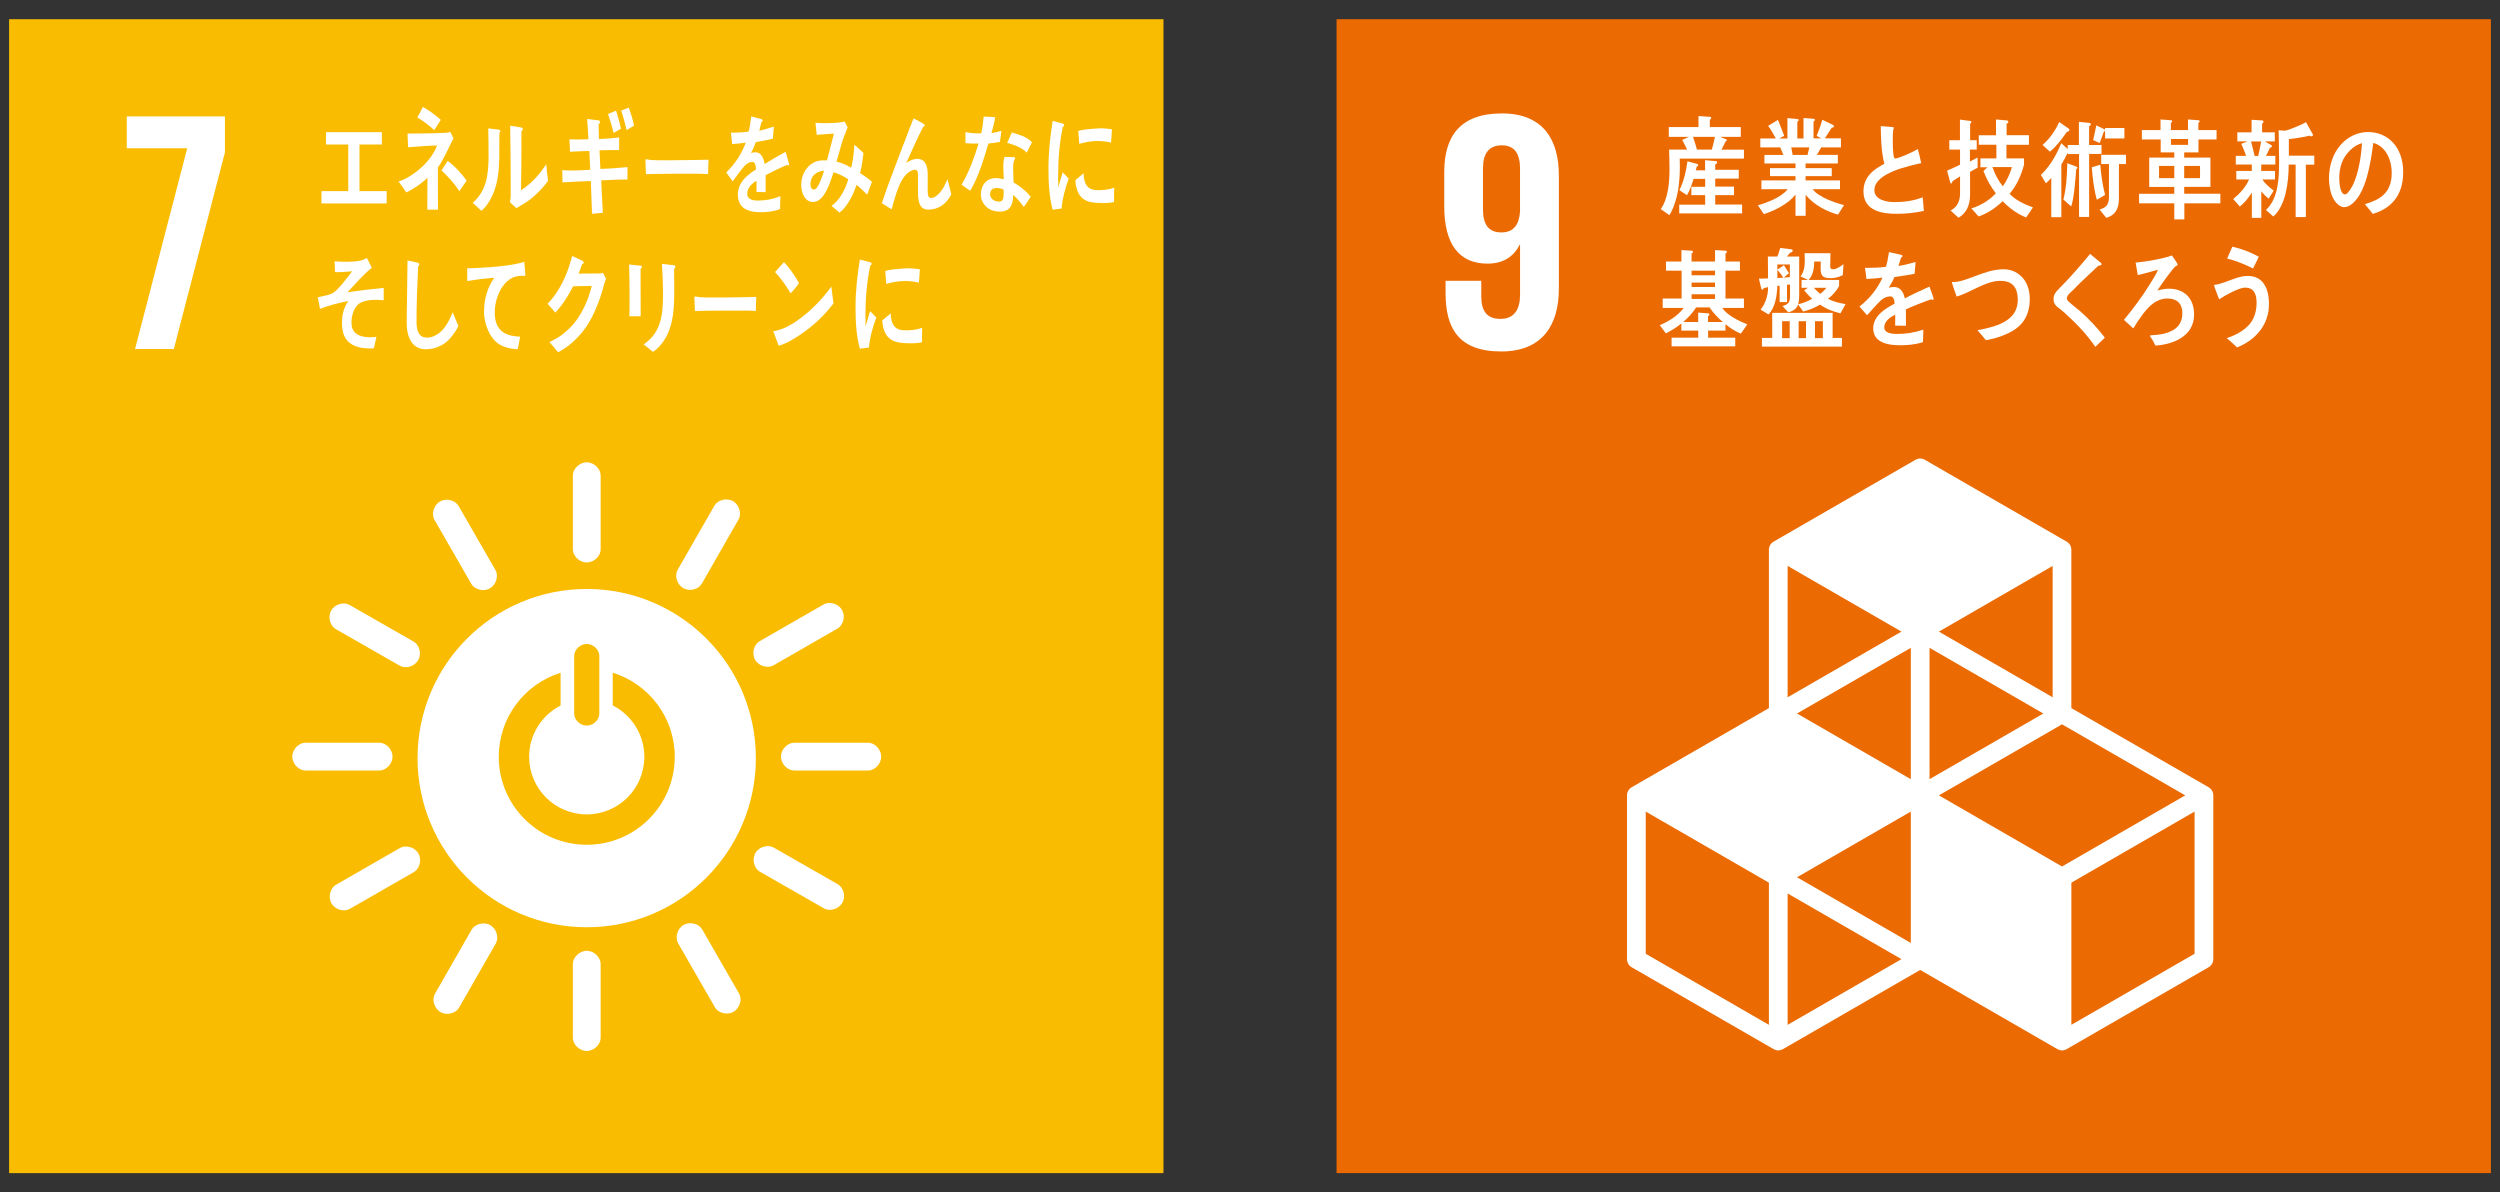 <?xml version="1.0" encoding="utf-8"?>
<!-- Generator: Adobe Illustrator 25.2.3, SVG Export Plug-In . SVG Version: 6.00 Build 0)  -->
<svg version="1.1" id="レイヤー_1" xmlns="http://www.w3.org/2000/svg" xmlns:xlink="http://www.w3.org/1999/xlink" x="0px"
	 y="0px" width="130px" height="62px" viewBox="0 0 130 62" style="enable-background:new 0 0 130 62;" xml:space="preserve">
<rect x="0" y="0" width="130" height="62" fill="#333333" stroke="none"/>
<style type="text/css">
	.st0{fill:#EC6A02;}
	.st1{fill:#FFFFFF;}
	.st2{fill:#F9BC00;}
</style>
<g>
	<g>
		<rect x="69.501" y="0.999" class="st0" width="60.026" height="60.003"/>
		<path class="st1" d="M114.848,40.937l-7.138-4.115v-8.236c0-0.174-0.091-0.335-0.243-0.42l-7.377-4.258
			c-0.149-0.087-0.335-0.087-0.485,0l-7.379,4.258c-0.15,0.086-0.243,0.247-0.243,0.42v8.236l-7.135,4.115
			c-0.151,0.088-0.244,0.247-0.244,0.421v8.518c0,0.174,0.092,0.335,0.244,0.421l7.378,4.257c0.077,0.042,0.16,0.066,0.243,0.066
			c0.086,0,0.169-0.024,0.245-0.066l7.135-4.117l7.135,4.117c0.075,0.042,0.158,0.066,0.241,0.066c0.085,0,0.168-0.024,0.243-0.066
			l7.38-4.257c0.149-0.086,0.244-0.247,0.244-0.421v-8.518C115.092,41.185,114.998,41.025,114.848,40.937 M99.362,49.034
			l-5.918-3.417l5.918-3.416V49.034z M106.252,37.102l-5.916,3.415v-6.83L106.252,37.102z M99.362,40.518l-5.918-3.416l5.918-3.415
			V40.518z M100.821,41.359l6.404-3.694l6.408,3.694l-6.408,3.698L100.821,41.359z M106.738,36.259l-5.917-3.415l5.917-3.416V36.259
			z M98.876,32.844l-5.919,3.415v-6.831L98.876,32.844z M91.983,53.292l-6.405-3.696v-7.394l6.405,3.697V53.292z M92.957,53.292
			V46.46l5.919,3.416L92.957,53.292z M114.118,49.595l-6.407,3.696v-7.393l6.407-3.697V49.595z"/>
		<path class="st1" d="M81.061,9.125c0-1.872-0.822-3.227-2.964-3.227c-2.159,0-2.996,1.177-2.996,3.049v1.783
			c0,1.981,0.783,2.979,2.248,2.979c0.856,0,1.373-0.393,1.676-0.981h0.018v2.604c0,0.731-0.287,1.25-1.016,1.25
			c-0.732,0-1.001-0.429-1.001-1.178v-0.802H75.17v0.643c0,1.783,0.644,3.031,2.894,3.031c2.137,0,2.997-1.374,2.997-3.264V9.125z
			 M79.042,10.981c-0.037,0.676-0.32,1.105-0.963,1.105c-0.695,0-0.964-0.429-0.964-1.213V8.769c0-0.767,0.285-1.212,0.982-1.212
			c0.678,0,0.945,0.463,0.945,1.212V10.981z"/>
		<path class="st1" d="M87.345,8.245c0.002,0.145,0.008,0.287,0.008,0.433c0,0.571-0.052,1.193-0.216,1.737
			c-0.066,0.229-0.197,0.595-0.335,0.774l-0.443-0.318c0.385-0.544,0.455-1.373,0.455-2.059c0-0.341-0.008-0.69-0.023-1.031h0.94
			c-0.086-0.17-0.166-0.343-0.256-0.506l0.347-0.158h-1.045v-0.51h1.544V6.035l0.57,0.038c0.044,0,0.092,0,0.092,0.069
			c0,0.038-0.043,0.073-0.072,0.084v0.381h1.61v0.51h-1.081l0.307,0.12c0.019,0.007,0.048,0.022,0.048,0.055
			c0,0.033-0.037,0.049-0.062,0.057c-0.071,0.146-0.137,0.291-0.219,0.433h1.171v0.464H87.345z M87.32,11.096v-0.452h1.349v-0.497
			h-0.718V9.715h0.718V9.3h-0.601c-0.089,0.286-0.198,0.6-0.345,0.852l-0.395-0.264c0.223-0.449,0.357-0.987,0.419-1.502
			l0.503,0.139c0.022,0.007,0.057,0.022,0.057,0.062c0,0.045-0.039,0.064-0.071,0.068c-0.021,0.068-0.039,0.135-0.057,0.202h0.485
			V8.329l0.579,0.05c0.029,0,0.048,0.04,0.048,0.068c0,0.057-0.063,0.089-0.1,0.1v0.282h1.225v0.46h-1.225v0.415h0.978v0.444h-0.978
			v0.488h1.398v0.461H87.32z M88.035,7.116c0.068,0.187,0.169,0.512,0.219,0.703c-0.07,0.029-0.177,0.056-0.241-0.039h1.002
			c0.062-0.22,0.117-0.44,0.162-0.664H88.035z"/>
		<path class="st1" d="M95.578,11.161c-0.593-0.161-1.261-0.508-1.685-1.031v1.093h-0.526v-1.104
			c-0.394,0.498-1.094,0.838-1.645,1.016l-0.313-0.46c0.489-0.14,1.206-0.406,1.553-0.838h-1.368V9.379h1.772V9.159H92.04V8.742
			h1.326V8.5h-1.616V8.055h0.983c-0.051-0.129-0.098-0.263-0.162-0.389h-1.035V7.201h0.808c-0.119-0.228-0.247-0.45-0.401-0.655
			l0.509-0.312c0.113,0.273,0.224,0.549,0.326,0.827l-0.263,0.14h0.432V6.14l0.531,0.051c0.029,0,0.053,0.016,0.053,0.056
			c0,0.038-0.042,0.071-0.07,0.082v0.872h0.322V6.136l0.54,0.043c0.029,0,0.053,0.027,0.053,0.061c0,0.039-0.049,0.066-0.072,0.077
			v0.877h0.401l-0.238-0.127c0.104-0.277,0.214-0.549,0.293-0.839l0.542,0.261c0.028,0.018,0.064,0.04,0.064,0.083
			c0,0.062-0.085,0.066-0.115,0.066c-0.12,0.19-0.238,0.373-0.357,0.555h0.835v0.472h-1.024c-0.077,0.133-0.154,0.26-0.229,0.389
			h1.092V8.5h-1.68v0.243h1.363v0.417H93.89v0.221h1.79v0.457h-1.424c0.308,0.416,1.176,0.711,1.633,0.827L95.578,11.161z
			 M93.146,7.666l0.073,0.389h0.773c0.034-0.129,0.062-0.263,0.092-0.389H93.146z"/>
		<path class="st1" d="M98.63,11.118c-0.667,0-1.73-0.105-1.73-1.165c0-0.772,0.558-1.167,1.086-1.433
			c-0.16-0.638-0.178-1.304-0.186-1.963c0.139,0.012,0.284,0.022,0.425,0.034c0.069,0.006,0.138,0.009,0.208,0.021
			c0.024,0.005,0.049,0.017,0.049,0.05c0,0.022-0.016,0.045-0.031,0.061c-0.023,0.167-0.026,0.344-0.026,0.511
			c0,0.205-0.005,0.848,0.086,0.993c0.013,0.01,0.03,0.016,0.045,0.016c0.177,0,0.991-0.376,1.173-0.493
			c0.069,0.239,0.117,0.487,0.173,0.732c-0.583,0.14-2.435,0.495-2.435,1.41c0,0.516,0.691,0.617,1.013,0.617
			c0.526,0,0.997-0.057,1.497-0.25c0.026,0.233,0.05,0.471,0.063,0.709C99.573,11.069,99.1,11.118,98.63,11.118"/>
		<path class="st1" d="M102.443,8.936v1.194c0,0.533-0.188,0.954-0.603,1.193l-0.409-0.376c0.33-0.173,0.492-0.462,0.492-0.889V9.17
			c-0.13,0.088-0.268,0.161-0.397,0.256c-0.002,0.044-0.021,0.115-0.069,0.115c-0.026,0-0.037-0.026-0.046-0.056l-0.162-0.611
			c0.227-0.098,0.454-0.199,0.673-0.31V7.778h-0.558V7.29h0.554V6.219l0.543,0.072c0.02,0,0.051,0.022,0.051,0.049
			c0,0.04-0.042,0.08-0.066,0.096V7.29h0.344v0.488h-0.354v0.621l0.4-0.205v0.522C102.708,8.794,102.575,8.86,102.443,8.936
			 M105.361,11.307c-0.447-0.172-0.871-0.478-1.221-0.845c-0.367,0.351-0.796,0.644-1.255,0.794l-0.374-0.421
			c0.451-0.127,0.928-0.412,1.272-0.783c-0.268-0.344-0.484-0.737-0.644-1.159l0.206-0.194h-0.363V8.237h0.83v-0.71h-0.916V7.034
			h0.896V6.212l0.565,0.051c0.043,0.005,0.077,0.023,0.077,0.082c0,0.045-0.062,0.079-0.091,0.09V7.03h1.161v0.498h-1.169v0.71
			h0.914v0.334c0,0.016-0.061,0.205-0.072,0.239c-0.149,0.47-0.372,0.908-0.676,1.264c0.29,0.339,0.828,0.57,1.214,0.71
			L105.361,11.307z M103.609,8.687c0.121,0.368,0.305,0.712,0.538,1c0.192-0.272,0.389-0.656,0.468-1H103.609z"/>
		<path class="st1" d="M108.635,8.005v3.274h-0.524V8.011h-0.588V7.94c-0.108,0.21-0.212,0.419-0.334,0.619v2.736h-0.523V9.248
			c-0.084,0.1-0.18,0.196-0.278,0.284l-0.264-0.438c0.457-0.423,0.814-1.034,1.06-1.649l0.338,0.305V7.54h0.581V6.336l0.54,0.055
			c0.032,0.006,0.08,0.018,0.08,0.066c0,0.057-0.051,0.096-0.089,0.105V7.54h0.645v0.466H108.635z M107.484,6.847
			c-0.265,0.381-0.546,0.759-0.889,1.04l-0.384-0.348c0.364-0.316,0.656-0.727,0.868-1.194l0.487,0.339
			c0.024,0.019,0.045,0.04,0.045,0.072C107.611,6.829,107.531,6.856,107.484,6.847 M107.961,8.805
			c-0.032,0.476-0.112,1.514-0.259,1.93l-0.407-0.36c0.156-0.605,0.189-1.26,0.205-1.887l0.489,0.182
			c0.02,0.005,0.035,0.034,0.035,0.057C108.023,8.761,107.98,8.793,107.961,8.805 M109.036,10.386
			c-0.147-0.505-0.222-1.155-0.264-1.686l0.442-0.134c0.044,0.528,0.119,1.06,0.25,1.57L109.036,10.386z M109.465,7.2v-0.41
			c-0.006,0.032-0.039,0.045-0.062,0.045c-0.07,0.198-0.141,0.403-0.221,0.604l-0.338-0.156c0.062-0.254,0.107-0.511,0.164-0.765
			l0.443,0.215l0.014,0.023V6.657h1.003V7.2H109.465z M110.184,8.532v1.776c0,0.561-0.19,0.881-0.657,1.021l-0.35-0.433
			c0.32-0.095,0.489-0.233,0.489-0.649V8.532h-0.404V8.05h1.287v0.482H110.184z"/>
		<path class="st1" d="M113.586,10.573v0.837h-0.523v-0.837h-1.832v-0.496h1.832V9.719h-1.304V8.196h1.304v-0.27h-0.707V7.252
			h-0.978V6.764h0.969V6.212l0.547,0.04c0.025,0,0.06,0.022,0.06,0.054c0,0.036-0.047,0.074-0.069,0.091v0.366h0.891V6.212
			l0.547,0.04c0.025,0,0.062,0.022,0.062,0.054c0,0.036-0.048,0.074-0.07,0.091v0.366h0.947v0.488h-0.941v0.674h-0.742v0.27h1.363
			v1.523h-1.363v0.358h1.88v0.496H113.586z M113.063,8.627h-0.793v0.636h0.793V8.627z M113.78,7.229h-0.89v0.304h0.89V7.229z
			 M114.402,8.627h-0.824v0.636h0.824V8.627z"/>
		<path class="st1" d="M117.587,8.556l-0.005,0.331h0.718v0.444h-0.655c0.15,0.244,0.381,0.421,0.587,0.58l-0.259,0.417
			c-0.14-0.102-0.267-0.231-0.385-0.378v1.378h-0.492v-1.314c-0.17,0.27-0.392,0.55-0.626,0.724l-0.345-0.388
			c0.315-0.257,0.641-0.596,0.826-1.017h-0.663V8.887h0.807V8.556h-0.834v-0.45h0.537c-0.077-0.213-0.156-0.427-0.253-0.629
			l0.332-0.123h-0.535V6.881h0.739V6.229l0.547,0.032c0.031,0,0.071,0.023,0.071,0.067c0,0.052-0.036,0.084-0.071,0.096v0.456h0.662
			v0.473h-0.519l0.325,0.186c0.032,0.017,0.045,0.044,0.045,0.06c0,0.063-0.068,0.08-0.104,0.08
			c-0.062,0.147-0.135,0.286-0.206,0.427h0.486v0.45H117.587z M117.055,7.354c0.051,0.207,0.173,0.676,0.216,0.889
			c-0.091,0.046-0.246-0.176-0.338-0.136h0.492c0.058-0.248,0.112-0.5,0.157-0.752H117.055z M119.905,8.561v2.725h-0.532V8.561
			h-0.36c-0.005,0.928-0.149,2.113-0.799,2.698l-0.386-0.337c0.657-0.613,0.685-1.658,0.685-2.59c0-0.518-0.018-1.039-0.023-1.558
			l0.316,0.023c0.054-0.006,0.184-0.04,0.309-0.09c0.221-0.079,0.66-0.268,0.799-0.353l0.362,0.651c0,0.057-0.041,0.085-0.083,0.085
			c-0.032,0-0.063-0.01-0.091-0.034c-0.355,0.083-0.722,0.135-1.082,0.18v0.859h1.322v0.467H119.905z"/>
		<path class="st1" d="M123.385,11.122c-0.142-0.168-0.27-0.344-0.411-0.505c0.724-0.218,1.395-0.534,1.395-1.625
			c0-0.74-0.358-1.41-0.959-1.559c-0.125,0.993-0.368,2.57-1.09,3.156c-0.132,0.11-0.266,0.183-0.426,0.183
			c-0.188,0-0.371-0.158-0.492-0.332c-0.215-0.311-0.294-0.774-0.294-1.177c0-1.406,0.932-2.397,2.028-2.397
			c1.009,0,1.83,0.752,1.83,2.087C124.965,10.204,124.295,10.858,123.385,11.122 M121.769,8.476
			c-0.087,0.248-0.128,0.516-0.128,0.786c0,0.238,0.041,0.845,0.299,0.845c0.092,0,0.168-0.11,0.223-0.184
			c0.433-0.55,0.616-1.728,0.662-2.478C122.413,7.536,121.94,7.995,121.769,8.476"/>
		<path class="st1" d="M90.523,17.35c-0.285-0.118-0.551-0.285-0.798-0.49v0.333h-0.902v0.365h1.41v0.45h-3.311v-0.45h1.387v-0.365
			h-0.879v-0.372c-0.251,0.205-0.522,0.377-0.807,0.512L86.31,16.91c0.456-0.194,0.917-0.471,1.245-0.897H86.46v-0.489h0.984v-1.449
			h-0.812v-0.477h0.803v-0.593l0.542,0.032c0.028,0,0.055,0.022,0.055,0.062c0,0.039-0.041,0.072-0.07,0.082v0.417h1.221v-0.593
			l0.552,0.032c0.027,0,0.062,0.022,0.062,0.062c0,0.039-0.045,0.072-0.071,0.082v0.417h0.75v0.477h-0.75v1.449h0.959v0.489H89.56
			c0.261,0.398,0.897,0.692,1.301,0.853L90.523,17.35z M88.897,15.984H88.2c-0.184,0.293-0.423,0.542-0.674,0.759h0.78v-0.488
			l0.521,0.039c0.022,0,0.062,0.018,0.062,0.056c0,0.044-0.04,0.077-0.072,0.088v0.305h0.77
			C89.33,16.525,89.087,16.277,88.897,15.984 M89.181,14.074h-1.218v0.239h1.218V14.074z M89.181,14.696h-1.218v0.228h1.218V14.696z
			 M89.181,15.302h-1.218v0.243h1.218V15.302z"/>
		<path class="st1" d="M95.704,16.294c-0.385-0.095-0.726-0.217-1.062-0.455c-0.276,0.167-0.57,0.284-0.875,0.36L93.5,15.833
			c-0.087,0.255-0.299,0.35-0.509,0.411l-0.302-0.329c0.265-0.077,0.392-0.16,0.392-0.51v-0.61l-0.156,0.015v0.899H92.54v-0.854
			l-0.118,0.011c-0.019,0.533-0.11,1.11-0.458,1.487L91.553,16.1c0.253-0.317,0.389-0.744,0.389-1.171
			c-0.074,0.016-0.151,0.04-0.228,0.055c-0.009,0.04-0.039,0.078-0.077,0.078c-0.032,0-0.048-0.043-0.056-0.078l-0.119-0.497
			c0.157,0,0.319,0,0.477-0.011c0-0.379-0.01-0.76-0.01-1.137h0.494c0.057-0.146,0.104-0.294,0.152-0.445l0.589,0.072
			c0.028,0.006,0.057,0.034,0.057,0.066c0,0.073-0.082,0.101-0.129,0.106c-0.058,0.066-0.114,0.132-0.176,0.201h0.642v1.979
			c0,0.172-0.005,0.345-0.058,0.505c0.257-0.059,0.505-0.15,0.734-0.288c-0.148-0.127-0.287-0.277-0.416-0.433
			c0.06-0.05,0.129-0.093,0.195-0.136H93.68v-0.408h0.345l-0.397-0.182c0.177-0.249,0.221-0.505,0.221-0.822
			c0-0.127-0.006-0.26-0.011-0.388h1.346c-0.004,0.217-0.012,0.434-0.012,0.649c0,0.139,0.031,0.189,0.152,0.189
			c0.167,0,0.4-0.159,0.538-0.267l-0.037,0.57c-0.192,0.095-0.395,0.156-0.599,0.156c-0.358,0-0.552-0.038-0.552-0.493
			c0-0.123,0.004-0.249,0.004-0.372h-0.336c-0.009,0.355-0.058,0.715-0.3,0.959h1.591v0.317c-0.127,0.25-0.36,0.504-0.575,0.66
			c0.267,0.155,0.618,0.233,0.912,0.278L95.704,16.294z M91.619,18.025v-0.451h0.536v-1.304h3.141v1.304h0.484v0.451H91.619z
			 M93.072,13.752h-0.649v0.267c0.111-0.079,0.227-0.155,0.341-0.228c0.09,0.134,0.175,0.272,0.262,0.412l-0.27,0.233l0.316-0.023
			V13.752z M92.423,14.029v0.43l0.313-0.023C92.636,14.296,92.534,14.152,92.423,14.029 M93.063,16.704H92.67v0.878h0.394V16.704z
			 M93.913,16.704h-0.384v0.878h0.384V16.704z M94.317,14.964c0.107,0.11,0.214,0.226,0.336,0.314
			c0.12-0.087,0.229-0.193,0.319-0.314H94.317z M94.789,16.704h-0.41v0.878h0.41V16.704z"/>
		<path class="st1" d="M100.495,15.589c-0.024,0-0.047-0.01-0.072-0.027c-0.342,0.117-1.002,0.377-1.315,0.522v0.855l-0.56-0.007
			c0.003-0.078,0.003-0.162,0.003-0.256v-0.31c-0.379,0.178-0.57,0.404-0.57,0.659c0,0.223,0.221,0.34,0.65,0.34
			c0.47,0,0.898-0.061,1.383-0.223l-0.02,0.649c-0.416,0.14-0.878,0.162-1.191,0.162c-0.931,0-1.396-0.294-1.396-0.888
			c0-0.289,0.133-0.555,0.39-0.799c0.162-0.149,0.405-0.31,0.721-0.478c-0.009-0.249-0.086-0.376-0.224-0.376
			c-0.174,0-0.336,0.066-0.49,0.211C97.711,15.711,97.586,15.83,97.44,16c-0.177,0.195-0.286,0.328-0.352,0.394
			c-0.085-0.1-0.217-0.25-0.395-0.455c0.532-0.416,0.932-0.921,1.197-1.503c-0.251,0.032-0.53,0.055-0.835,0.072
			c-0.019-0.212-0.048-0.406-0.077-0.577c0.447,0,0.814-0.016,1.088-0.056c0.057-0.16,0.11-0.417,0.161-0.765l0.642,0.144
			c0.039,0.01,0.058,0.033,0.058,0.066s-0.024,0.061-0.077,0.083c-0.024,0.095-0.067,0.239-0.128,0.427
			c0.218-0.028,0.54-0.109,0.888-0.204l-0.051,0.61c-0.261,0.055-0.614,0.111-1.05,0.17c-0.066,0.168-0.178,0.373-0.295,0.558
			c0.113-0.036,0.209-0.04,0.271-0.04c0.289,0,0.479,0.192,0.566,0.592c0.377-0.2,0.811-0.403,1.282-0.614l0.218,0.621
			C100.552,15.566,100.534,15.589,100.495,15.589"/>
		<path class="st1" d="M104.117,17.46c-0.277,0.102-0.562,0.187-0.852,0.229c-0.146-0.173-0.285-0.358-0.44-0.515
			c0.369-0.071,0.74-0.153,1.096-0.291c0.524-0.21,1.019-0.578,1.004-1.327c-0.017-0.732-0.396-0.965-0.951-0.951
			c-0.768,0.022-1.478,0.601-2.23,0.816c-0.024-0.077-0.245-0.691-0.245-0.72c0-0.055,0.069-0.035,0.102-0.035
			c0.367-0.01,0.788-0.195,1.14-0.32c0.451-0.173,0.909-0.33,1.388-0.344c0.754-0.022,1.396,0.522,1.417,1.481
			C105.569,16.636,104.952,17.15,104.117,17.46"/>
		<path class="st1" d="M108.957,18.036c-0.419-0.609-0.903-1.136-1.431-1.614c-0.134-0.126-0.27-0.256-0.414-0.361
			c-0.086-0.066-0.171-0.122-0.238-0.211c-0.065-0.088-0.089-0.188-0.089-0.298c0-0.212,0.089-0.335,0.218-0.473
			c0.229-0.243,0.468-0.471,0.689-0.721c0.334-0.378,0.67-0.754,0.993-1.155c0.139,0.118,0.276,0.228,0.413,0.345
			c0.053,0.039,0.116,0.083,0.16,0.133c0.013,0.017,0.02,0.027,0.02,0.051c0,0.076-0.101,0.088-0.154,0.076
			c-0.313,0.301-0.637,0.594-0.954,0.899c-0.136,0.13-0.257,0.269-0.39,0.394c-0.063,0.062-0.133,0.117-0.191,0.183
			c-0.051,0.056-0.113,0.14-0.113,0.223c0,0.078,0.038,0.122,0.086,0.167c0.199,0.189,0.422,0.351,0.626,0.526
			c0.457,0.406,0.884,0.86,1.265,1.359C109.282,17.714,109.123,17.882,108.957,18.036"/>
		<path class="st1" d="M112.08,17.969c-0.072-0.161-0.156-0.315-0.257-0.454c-0.009-0.017-0.024-0.033-0.024-0.051
			c0-0.016,0.024-0.021,0.034-0.027c0.237-0.022,0.47-0.028,0.703-0.088c0.493-0.129,0.945-0.385,0.945-1.061
			c0-0.565-0.341-0.766-0.779-0.766c-0.527,0-0.908,0.338-1.246,0.777c-0.189,0.249-0.361,0.51-0.525,0.777
			c-0.163-0.145-0.325-0.294-0.486-0.443c0.514-0.628,0.926-1.166,1.357-1.871c0.125-0.206,0.329-0.504,0.411-0.734
			c-0.124,0.028-0.247,0.068-0.372,0.102c-0.223,0.06-0.451,0.127-0.678,0.175c-0.035-0.214-0.068-0.432-0.11-0.648
			c0.523-0.055,1.044-0.138,1.557-0.271c0.114-0.027,0.221-0.061,0.329-0.104c0.042,0.06,0.299,0.425,0.299,0.47
			c0,0.055-0.057,0.073-0.088,0.078c-0.168,0.106-0.817,1.044-0.97,1.277c0.2-0.056,0.407-0.094,0.616-0.094
			c0.728,0,1.297,0.439,1.297,1.347C114.093,17.542,112.895,17.924,112.08,17.969"/>
		<path class="st1" d="M116.325,18.065c-0.176-0.164-0.35-0.335-0.538-0.482c0.476-0.149,1.107-0.469,1.37-0.992
			c0.128-0.251,0.186-0.548,0.186-0.837c0-0.507-0.163-0.798-0.605-0.798c-0.308,0-1.063,0.415-1.343,0.609
			c-0.035-0.086-0.262-0.673-0.262-0.725c0-0.04,0.047-0.034,0.066-0.034c0.103,0,0.475-0.12,0.587-0.166
			c0.372-0.136,0.714-0.291,1.107-0.291c0.76,0,1.093,0.617,1.093,1.465C117.988,16.983,117.175,17.736,116.325,18.065
			 M117.158,13.958c-0.437-0.212-0.879-0.399-1.345-0.513c0.09-0.204,0.177-0.409,0.266-0.615c0.476,0.097,0.936,0.284,1.378,0.519
			C117.361,13.552,117.266,13.758,117.158,13.958"/>
	</g>
	<g>
		<rect x="0.473" y="0.999" class="st2" width="60.028" height="60.003"/>
		<path class="st1" d="M30.509,30.626c-4.857,0-8.797,3.938-8.797,8.794c0,4.86,3.94,8.797,8.797,8.797
			c4.858,0,8.796-3.937,8.796-8.797C39.305,34.564,35.367,30.626,30.509,30.626 M29.858,34.102c0-0.293,0.293-0.616,0.653-0.616
			c0.361,0,0.653,0.322,0.653,0.616v3.019c0,0.292-0.292,0.61-0.653,0.61c-0.36,0-0.653-0.318-0.653-0.61V34.102z M30.512,43.928
			c-2.528,0-4.576-2.049-4.576-4.574c0-2.053,1.35-3.79,3.215-4.37v1.703c-0.97,0.497-1.636,1.503-1.636,2.667
			c0,1.654,1.34,2.994,2.996,2.994c1.654,0,2.994-1.339,2.994-2.994c0-1.167-0.669-2.176-1.643-2.67v-1.702
			c1.867,0.577,3.225,2.316,3.225,4.372C35.087,41.879,33.039,43.928,30.512,43.928"/>
		<path class="st1" d="M20.41,39.344c0-0.399-0.353-0.722-0.678-0.722h-3.851c-0.327,0-0.68,0.323-0.68,0.722
			c0,0.399,0.354,0.723,0.68,0.723h3.851C20.058,40.067,20.41,39.744,20.41,39.344"/>
		<path class="st1" d="M45.821,39.344c0-0.399-0.352-0.722-0.675-0.722h-3.851c-0.326,0-0.684,0.323-0.684,0.722
			c0,0.399,0.358,0.723,0.684,0.723h3.851C45.469,40.067,45.821,39.744,45.821,39.344"/>
		<path class="st1" d="M30.512,54.65c0.399,0,0.722-0.354,0.722-0.676v-3.851c0-0.324-0.323-0.681-0.722-0.681
			c-0.399,0-0.724,0.357-0.724,0.681v3.851C29.788,54.295,30.113,54.65,30.512,54.65"/>
		<path class="st1" d="M43.8,46.947c0.199-0.347,0.052-0.803-0.228-0.963l-3.343-1.912c-0.281-0.161-0.752-0.058-0.95,0.288
			c-0.197,0.346-0.051,0.807,0.23,0.967l3.344,1.913C43.135,47.399,43.601,47.292,43.8,46.947"/>
		<path class="st1" d="M22.907,52.63c0.346,0.198,0.803,0.051,0.962-0.229l1.914-3.343c0.161-0.282,0.058-0.751-0.289-0.95
			c-0.347-0.198-0.806-0.048-0.967,0.231l-1.912,3.342C22.454,51.963,22.56,52.43,22.907,52.63"/>
		<path class="st1" d="M38.144,52.612c0.347-0.198,0.45-0.666,0.289-0.945l-1.92-3.339c-0.162-0.282-0.62-0.43-0.967-0.23
			c-0.347,0.198-0.449,0.669-0.285,0.952l1.92,3.337C37.339,52.667,37.798,52.811,38.144,52.612"/>
		<path class="st1" d="M17.237,46.976c0.201,0.345,0.668,0.449,0.947,0.289l3.34-1.918c0.283-0.162,0.432-0.62,0.231-0.966
			c-0.198-0.346-0.667-0.451-0.951-0.289l-3.34,1.919C17.185,46.171,17.04,46.629,17.237,46.976"/>
		<path class="st1" d="M30.512,29.247c0.399,0,0.722-0.351,0.722-0.673v-3.852c0-0.326-0.323-0.681-0.722-0.681
			c-0.399,0-0.724,0.355-0.724,0.681v3.852C29.788,28.896,30.113,29.247,30.512,29.247"/>
		<path class="st1" d="M21.745,34.329c0.198-0.345,0.053-0.802-0.229-0.962l-3.341-1.911c-0.283-0.163-0.754-0.059-0.951,0.288
			c-0.199,0.347-0.05,0.804,0.231,0.967l3.345,1.912C21.078,34.783,21.546,34.676,21.745,34.329"/>
		<path class="st1" d="M35.531,30.582c0.345,0.198,0.799,0.053,0.961-0.226l1.913-3.344c0.163-0.282,0.059-0.751-0.288-0.95
			c-0.347-0.199-0.806-0.05-0.967,0.232l-1.915,3.342C35.075,29.917,35.181,30.384,35.531,30.582"/>
		<path class="st1" d="M25.478,30.592c0.343-0.198,0.45-0.667,0.288-0.945l-1.921-3.339c-0.162-0.282-0.62-0.429-0.966-0.231
			c-0.346,0.199-0.45,0.672-0.288,0.952l1.92,3.338C24.673,30.646,25.13,30.791,25.478,30.592"/>
		<path class="st1" d="M39.268,34.312c0.2,0.345,0.665,0.449,0.946,0.29l3.34-1.92c0.281-0.162,0.429-0.619,0.23-0.965
			c-0.199-0.346-0.669-0.45-0.952-0.288l-3.34,1.918C39.213,33.508,39.069,33.967,39.268,34.312"/>
		<polygon class="st1" points="6.592,7.711 9.735,7.711 7.022,18.149 9.039,18.149 11.697,7.924 11.697,6.051 6.592,6.051 		"/>
		<polygon class="st1" points="16.716,10.579 16.716,9.938 18.109,9.938 18.109,7.515 16.95,7.515 16.95,6.873 19.856,6.873 
			19.856,7.515 18.693,7.515 18.693,9.938 20.107,9.938 20.107,10.579 		"/>
		<path class="st1" d="M22.771,8.709v0.67c0,0.509,0.004,1.021,0.004,1.525h-0.554c0-0.555,0-1.109,0.006-1.661
			c-0.294,0.3-0.757,0.609-1.104,0.762C21,9.804,20.865,9.618,20.721,9.442c0.688-0.223,1.67-0.973,2.006-1.877
			c-0.501,0.006-1.003,0.062-1.506,0.092c-0.01-0.24-0.018-0.473-0.031-0.713c0.645,0,1.297-0.005,1.942-0.037
			c0.098,0,0.188-0.019,0.284-0.043l0.164,0.32C23.321,7.707,23.092,8.249,22.771,8.709 M22.576,6.765
			c-0.272-0.264-0.568-0.467-0.871-0.657c0.098-0.185,0.189-0.361,0.285-0.546c0.322,0.177,0.634,0.404,0.931,0.67
			C22.81,6.417,22.696,6.593,22.576,6.765 M23.885,9.944c-0.267-0.431-0.596-0.762-0.924-1.082l0.316-0.491
			c0.349,0.238,0.711,0.634,0.988,1.02L23.885,9.944z"/>
		<path class="st1" d="M25.97,6.906c-0.027,1.282,0.112,2.472-0.51,3.536c-0.121,0.205-0.269,0.385-0.424,0.523
			c-0.141-0.125-0.35-0.318-0.456-0.417c0.688-0.604,0.826-1.375,0.826-2.466c0-0.461-0.009-0.945-0.017-1.408l0.581,0.074
			c0.024,0.008,0.048,0.019,0.048,0.063C26.018,6.848,25.991,6.887,25.97,6.906 M27.586,10.357c-0.232,0.181-0.485,0.317-0.73,0.466
			c-0.117-0.107-0.24-0.199-0.344-0.324c0.026-0.1,0.044-0.199,0.044-0.304V9.43c0-0.959-0.013-1.937-0.027-2.895l0.607,0.099
			c0.026,0.007,0.048,0.031,0.048,0.075c0,0.05-0.04,0.088-0.065,0.105c-0.009,0.268-0.004,0.53-0.004,0.798
			c0,0.754-0.008,1.526-0.023,2.278c0.345-0.206,0.735-0.573,1.01-0.926c0.091-0.113,0.174-0.245,0.262-0.368
			c0.009-0.012,0.018-0.032,0.03-0.032c0.022,0,0.022,0.064,0.022,0.076c0.018,0.26,0.048,0.509,0.084,0.764
			C28.229,9.778,27.916,10.095,27.586,10.357"/>
		<path class="st1" d="M31.263,9.379c0.025,0.565,0.05,1.123,0.085,1.688c-0.188,0.02-0.373,0.026-0.562,0.051
			c-0.017-0.57-0.047-1.134-0.062-1.703c-0.495,0.017-0.981,0.035-1.473,0.069c-0.004-0.211-0.009-0.422-0.013-0.634
			c0.111,0.008,0.222,0.01,0.336,0.015c0.377,0.008,0.744-0.024,1.118-0.034c-0.015-0.329-0.026-0.651-0.046-0.98
			c-0.336,0.004-0.669,0.024-1.005,0.04c-0.004-0.211-0.022-0.43-0.031-0.642c0.328,0.009,0.66,0.004,0.992-0.01
			c-0.019-0.353-0.043-0.7-0.071-1.053l0.598,0.073c0.034,0.006,0.073,0.036,0.072,0.09c0,0.052-0.038,0.092-0.073,0.109
			c0.005,0.257,0.014,0.512,0.016,0.77c0.354-0.01,0.704-0.036,1.053-0.081c-0.003,0.224,0,0.439-0.003,0.657
			c-0.341-0.002-0.681,0.002-1.019,0.011c0.015,0.322,0.027,0.646,0.045,0.971c0.47-0.019,0.942-0.048,1.409-0.096
			c0.005,0.218-0.005,0.434,0,0.646C32.175,9.331,31.715,9.362,31.263,9.379 M31.905,6.913c-0.073-0.339-0.18-0.663-0.288-0.985
			l0.414-0.175c0.106,0.301,0.187,0.622,0.259,0.94L31.905,6.913z M32.585,6.765c-0.082-0.346-0.171-0.688-0.283-1.012L32.7,5.595
			c0.112,0.317,0.199,0.603,0.269,0.937L32.585,6.765z"/>
		<path class="st1" d="M36.82,9.051c-0.264-0.017-0.475-0.017-0.688-0.017c-0.249-0.006-1.952,0-2.543,0.023
			c-0.011-0.228-0.023-0.518-0.027-0.688c-0.005-0.086,0.032-0.092,0.062-0.086c0.077,0.024,0.226,0.033,0.27,0.04
			c0.284,0.017,0.586,0.012,0.914,0.012c0.678,0,1.281-0.019,2.039-0.028C36.83,8.533,36.827,8.821,36.82,9.051"/>
		<path class="st1" d="M40.987,8.604c-0.02,0-0.041-0.011-0.06-0.029c-0.289,0.12-0.848,0.388-1.114,0.536v0.88l-0.476-0.006
			c0.003-0.081,0.003-0.166,0.003-0.263v-0.32c-0.324,0.184-0.484,0.417-0.484,0.679c0,0.228,0.186,0.349,0.554,0.349
			c0.398,0,0.759-0.063,1.171-0.228l-0.018,0.668c-0.352,0.142-0.745,0.167-1.01,0.167c-0.789,0-1.184-0.303-1.184-0.915
			c0-0.297,0.111-0.571,0.328-0.822c0.139-0.154,0.344-0.32,0.615-0.49c-0.009-0.257-0.074-0.388-0.19-0.388
			c-0.15,0-0.285,0.07-0.415,0.216c-0.08,0.092-0.183,0.211-0.312,0.388c-0.147,0.199-0.239,0.337-0.297,0.406
			c-0.073-0.104-0.184-0.257-0.334-0.468c0.451-0.428,0.79-0.947,1.015-1.546c-0.212,0.033-0.45,0.056-0.709,0.073
			c-0.015-0.217-0.041-0.418-0.063-0.594c0.377,0,0.686-0.017,0.921-0.058c0.049-0.165,0.091-0.427,0.139-0.787l0.542,0.149
			c0.031,0.01,0.049,0.035,0.049,0.067c0,0.036-0.022,0.063-0.065,0.085c-0.02,0.099-0.056,0.247-0.109,0.441
			c0.185-0.03,0.458-0.114,0.755-0.212L40.192,7.21c-0.22,0.058-0.519,0.115-0.888,0.178c-0.057,0.171-0.149,0.382-0.25,0.569
			c0.097-0.034,0.177-0.038,0.229-0.038c0.246,0,0.407,0.198,0.48,0.609c0.321-0.204,0.688-0.417,1.088-0.633l0.184,0.64
			C41.036,8.581,41.021,8.604,40.987,8.604"/>
		<path class="st1" d="M45.091,10.124c-0.179-0.179-0.359-0.364-0.549-0.515c-0.175,0.532-0.517,1.191-0.888,1.448l-0.418-0.353
			c0.398-0.268,0.701-0.798,0.876-1.377c-0.245-0.162-0.497-0.296-0.767-0.368c-0.066,0.202-0.13,0.405-0.21,0.597
			c-0.189,0.475-0.446,0.957-0.884,0.947c-0.356-0.009-0.598-0.42-0.586-0.918c0.017-0.639,0.402-1.081,0.817-1.203
			c0.174-0.049,0.352-0.051,0.522-0.041c0.102-0.404,0.258-0.968,0.36-1.396L42.468,7.01l-0.064-0.626l0.046,0.004
			c0.301,0.031,1.208,0.025,1.467-0.071c0.048,0.102,0.105,0.202,0.159,0.303c-0.135,0.351-0.244,0.599-0.345,0.962
			c-0.077,0.276-0.145,0.552-0.234,0.821c0.27,0.066,0.521,0.169,0.764,0.32c0.096-0.382,0.143-0.798,0.165-1.201
			c0.163,0.144,0.324,0.282,0.475,0.434c-0.04,0.356-0.089,0.708-0.176,1.043c0.207,0.138,0.418,0.277,0.617,0.455
			C45.263,9.676,45.179,9.902,45.091,10.124 M42.145,9.566c-0.002,0.151,0.042,0.284,0.159,0.287
			c0.076,0.003,0.129-0.032,0.18-0.103c0.143-0.178,0.292-0.631,0.368-0.875C42.553,8.896,42.159,9.062,42.145,9.566"/>
		<path class="st1" d="M48.268,10.9c-0.576,0.003-0.533-0.677-0.533-1.207V9.166c0-0.154,0.003-0.341-0.157-0.34
			c-0.039-0.001-0.075,0.009-0.116,0.023c-0.649,0.213-0.894,1.329-1.097,2.033c-0.171-0.106-0.342-0.21-0.511-0.314
			c0.18-0.548,0.376-1.08,0.58-1.617c0.227-0.598,0.452-1.202,0.685-1.799c0.128-0.333,0.249-0.672,0.387-0.996
			c0.16,0.081,0.398,0.202,0.546,0.307c0.016,0.01,0.028,0.026,0.028,0.052c0,0.047-0.039,0.074-0.072,0.074
			c-0.289,0.559-0.547,1.152-0.81,1.729c-0.027,0.055-0.054,0.106-0.078,0.155c0.176-0.112,0.375-0.211,0.573-0.213
			c0.42-0.002,0.55,0.358,0.55,0.837c0,0.289-0.002,0.57-0.002,0.858c0,0.143,0.018,0.341,0.162,0.341
			c0.191,0,0.349-0.145,0.487-0.301c0.178-0.205,0.255-0.415,0.381-0.675c0.069,0.265,0.138,0.524,0.198,0.79
			C49.18,10.648,48.781,10.897,48.268,10.9"/>
		<path class="st1" d="M51.997,7.377c-0.209,0.038-0.387,0.067-0.599,0.086c-0.225,0.763-0.521,1.751-0.945,2.453
			c-0.153-0.093-0.302-0.201-0.451-0.31c0.385-0.645,0.671-1.441,0.884-2.146c-0.208,0.013-0.478,0.003-0.684-0.016
			c0.001-0.19,0-0.382,0.003-0.576c0.075,0.02,0.15,0.028,0.228,0.04c0.193,0.023,0.389,0.035,0.587,0.026
			c0.074-0.322,0.102-0.557,0.131-0.871c0.229,0,0.435,0.02,0.598,0.032c-0.024,0.19-0.125,0.605-0.197,0.828
			c0.175-0.022,0.347-0.077,0.523-0.122C52.052,6.99,52.024,7.184,51.997,7.377 M53.239,10.759
			c-0.171-0.221-0.346-0.449-0.553-0.623c-0.001,0.062-0.006,0.124-0.011,0.184c-0.043,0.58-0.389,0.709-0.782,0.681
			c-0.138-0.011-0.277-0.044-0.408-0.108c-0.257-0.132-0.509-0.444-0.479-0.837c0.043-0.567,0.421-0.826,0.831-0.794
			c0.118,0.009,0.238,0.03,0.354,0.061c0.006-0.266-0.029-0.526-0.018-0.788c0.005-0.136,0.024-0.254,0.07-0.381
			c0.131,0.007,0.261,0.012,0.394,0.018c0.025,0.001,0.153-0.016,0.149,0.05c0,0.013,0,0.019-0.004,0.023
			c-0.058,0.098-0.09,0.223-0.096,0.339c-0.013,0.298,0.018,0.603,0.018,0.904c0.309,0.165,0.655,0.451,0.894,0.74
			C53.487,10.412,53.367,10.594,53.239,10.759 M52.19,9.865c-0.09-0.058-0.2-0.078-0.308-0.086
			c-0.167-0.013-0.376,0.027-0.396,0.291c-0.02,0.258,0.223,0.396,0.396,0.409c0.162,0.015,0.28-0.017,0.3-0.258
			C52.19,10.103,52.19,9.984,52.19,9.865 M53.392,7.937c-0.293-0.297-0.659-0.398-1.019-0.51l0.241-0.541
			c0.361,0.118,0.752,0.2,1.047,0.51L53.392,7.937z"/>
		<path class="st1" d="M23.207,17.786c-0.321,0.261-0.705,0.376-1.08,0.376c-0.579,0-0.942-0.449-0.974-1.239
			c-0.008-0.106-0.003-0.211-0.003-0.317c0-0.299,0.003-0.599,0.013-0.905c0.011-0.717,0.02-1.441,0.027-2.159
			c0.127,0.023,0.256,0.051,0.382,0.084c0.054,0.011,0.111,0.017,0.16,0.04c0.033,0.017,0.073,0.038,0.073,0.088
			c0,0.045-0.031,0.078-0.06,0.094c-0.049,0.969-0.086,1.947-0.086,2.914c0,0.495,0.164,0.796,0.542,0.796
			c0.176,0,0.355-0.061,0.517-0.162c0.375-0.215,0.634-0.683,0.82-1.161l0.297,0.723C23.687,17.263,23.438,17.597,23.207,17.786"/>
		<path class="st1" d="M27.264,14.35c-0.015,0-0.033-0.008-0.05-0.008c-0.179-0.007-0.37,0.013-0.551,0.093
			c-0.511,0.229-0.906,0.954-0.935,1.731c-0.04,1.15,0.695,1.315,1.319,1.34c-0.039,0.216-0.078,0.438-0.127,0.652
			c-0.028-0.002-0.056-0.003-0.083-0.003c-0.277-0.012-0.599-0.093-0.851-0.237c-0.477-0.269-0.841-1.04-0.815-1.801
			c0.024-0.672,0.196-1.183,0.53-1.677c-0.468,0.038-0.938,0.096-1.403,0.175c0-0.223-0.008-0.442-0.004-0.661
			c0.806-0.026,1.607-0.069,2.41-0.205c0.189-0.035,0.376-0.075,0.559-0.134c0.01,0.086,0.058,0.637,0.056,0.681
			C27.319,14.342,27.292,14.35,27.264,14.35"/>
		<path class="st1" d="M31.415,14.78c-0.066,0.224-0.122,0.452-0.197,0.668c-0.275,0.782-0.558,1.382-1.042,1.942
			c-0.345,0.396-0.737,0.716-1.156,0.927c-0.145-0.181-0.296-0.359-0.45-0.526c0.232-0.117,0.461-0.234,0.677-0.401
			c0.262-0.215,0.522-0.444,0.735-0.747c0.362-0.511,0.62-1.092,0.79-1.775l-0.967,0.018c-0.257,0.505-0.572,0.993-0.93,1.37
			c-0.131-0.154-0.262-0.315-0.401-0.458c0.603-0.618,1.03-1.504,1.28-2.486l0.544,0.254c0.026,0.013,0.053,0.044,0.053,0.087
			c0,0.055-0.049,0.079-0.08,0.079c-0.062,0.167-0.111,0.339-0.186,0.495c0.347,0,0.697-0.007,1.047-0.007
			c0.069,0,0.148-0.006,0.222-0.029c0.053,0.104,0.11,0.197,0.157,0.302C31.48,14.59,31.444,14.688,31.415,14.78"/>
		<path class="st1" d="M33.31,13.975v0.233c0,0.743,0,1.493,0.005,2.237h-0.59c0.004-0.139,0.011-0.279,0.011-0.411v-0.821
			c0-0.488-0.007-0.976-0.022-1.459l0.622,0.066c0.022,0,0.044,0.021,0.044,0.051C33.38,13.919,33.34,13.955,33.31,13.975
			 M35.053,13.981c0,0.339,0.009,0.671,0.009,1.01c0,0.977-0.018,1.92-0.533,2.713c-0.159,0.239-0.344,0.446-0.578,0.594
			c-0.153-0.125-0.318-0.277-0.482-0.382c0.185-0.139,0.404-0.323,0.548-0.533c0.433-0.616,0.458-1.354,0.458-2.136
			c0-0.51-0.025-1.021-0.052-1.526l0.621,0.072c0.034,0.005,0.073,0.028,0.073,0.077C35.116,13.919,35.084,13.959,35.053,13.981"/>
		<path class="st1" d="M39.304,16.167c-0.265-0.017-0.475-0.017-0.687-0.017c-0.247-0.004-1.891,0-2.481,0.023
			c-0.009-0.222-0.024-0.504-0.029-0.672c-0.003-0.082,0.034-0.088,0.062-0.082c0.079,0.023,0.227,0.034,0.269,0.039
			c0.281,0.017,0.835,0.011,1.158,0.011c0.673,0,0.978-0.016,1.73-0.027C39.312,15.662,39.309,15.947,39.304,16.167"/>
		<path class="st1" d="M41.206,17.659c-0.231,0.137-0.465,0.25-0.714,0.32c-0.025-0.07-0.28-0.743-0.28-0.743
			c0-0.022,0.02-0.022,0.031-0.022c0.058,0,0.12-0.014,0.177-0.031c0.45-0.118,0.889-0.387,1.295-0.702
			c0.547-0.422,1.061-0.957,1.516-1.577c0.032,0.293,0.073,0.582,0.11,0.875C42.709,16.605,41.991,17.2,41.206,17.659
			 M41.114,15.255c-0.245-0.412-0.508-0.788-0.813-1.108c0.161-0.167,0.31-0.345,0.464-0.518c0.292,0.31,0.552,0.678,0.782,1.09
			C41.418,14.92,41.269,15.086,41.114,15.255"/>
		<path class="st1" d="M45.186,18.07c-0.157,0.017-0.312,0.04-0.473,0.062c-0.195-0.694-0.225-1.445-0.225-2.18
			c0-0.822,0.094-1.649,0.225-2.455l0.377,0.097c0.056,0.019,0.13,0.024,0.185,0.053c0.027,0.012,0.051,0.03,0.051,0.076
			c0,0.046-0.041,0.075-0.071,0.075c-0.173,0.806-0.251,1.713-0.251,2.547c0,0.207,0.006,0.41,0.006,0.62
			c0.079-0.261,0.154-0.526,0.235-0.788c0.107,0.111,0.219,0.226,0.324,0.335C45.379,17.028,45.242,17.49,45.186,18.07
			 M47.942,17.798c-0.239,0.059-0.55,0.058-0.793,0.049c-0.619-0.022-1.198-0.134-1.272-1.185c0.146-0.121,0.291-0.249,0.443-0.366
			c0,0.595,0.251,0.865,0.655,0.879c0.319,0.013,0.67-0.011,0.977-0.131C47.95,17.294,47.945,17.543,47.942,17.798 M47.783,14.697
			c-0.334-0.08-0.664-0.102-1.005-0.07c-0.232,0.022-0.463,0.073-0.693,0.135c-0.02-0.207-0.031-0.463-0.053-0.67
			c0.323-0.101,0.654-0.1,0.982-0.131c0.274-0.026,0.545,0.002,0.819,0.045C47.817,14.235,47.806,14.466,47.783,14.697"/>
		<path class="st1" d="M55.2,10.844c-0.154,0.017-0.303,0.04-0.461,0.062c-0.188-0.691-0.219-1.441-0.219-2.173
			c0-0.82,0.094-1.646,0.219-2.448l0.368,0.097c0.055,0.019,0.127,0.024,0.182,0.054c0.025,0.011,0.048,0.029,0.048,0.075
			c0,0.045-0.039,0.075-0.069,0.075c-0.169,0.803-0.245,1.708-0.245,2.538c0,0.208,0.007,0.411,0.007,0.62
			c0.077-0.261,0.147-0.525,0.229-0.787c0.105,0.11,0.214,0.225,0.316,0.335C55.388,9.805,55.256,10.266,55.2,10.844 M57.928,10.507
			c-0.233,0.058-0.537,0.058-0.771,0.048c-0.602-0.021-1.165-0.132-1.239-1.18c0.144-0.123,0.284-0.251,0.43-0.366
			c0.001,0.594,0.248,0.862,0.641,0.876c0.31,0.011,0.65-0.011,0.95-0.129C57.935,10.004,57.93,10.253,57.928,10.507 M57.773,7.414
			c-0.325-0.078-0.646-0.101-0.978-0.068c-0.227,0.021-0.451,0.073-0.674,0.134c-0.019-0.206-0.03-0.463-0.053-0.668
			c0.316-0.1,0.636-0.098,0.956-0.13c0.267-0.026,0.532,0,0.797,0.044C57.806,6.953,57.796,7.186,57.773,7.414"/>
		<path class="st1" d="M18.652,15.805c-0.258,0.193-0.433,0.719-0.358,1.159c0.089,0.521,0.675,0.58,0.981,0.574
			c0.096-0.002,0.199-0.011,0.301-0.022c-0.045,0.203-0.095,0.401-0.137,0.601l-0.091,0.002c-0.597,0.011-1.458-0.086-1.554-1.082
			c-0.059-0.61,0.093-1.09,0.324-1.382c-0.499,0.089-0.999,0.221-1.479,0.404c-0.031-0.203-0.076-0.402-0.118-0.599
			c0.257-0.068,0.538-0.09,0.782-0.219c0.254-0.133,0.805-0.86,1.008-1.135c-0.297,0.033-0.6,0.055-0.893,0.044
			c-0.004-0.187-0.007-0.376-0.024-0.562c0.444,0.028,0.906,0.052,1.346-0.036c0.12-0.024,0.228-0.081,0.336-0.138
			c0.088,0.167,0.178,0.339,0.257,0.511c-0.437,0.346-0.871,0.851-1.266,1.278c0.63-0.1,1.26-0.175,1.888-0.233
			c-0.003,0.214,0.001,0.43-0.004,0.644C19.58,15.577,18.986,15.559,18.652,15.805"/>
	</g>
</g>
</svg>
